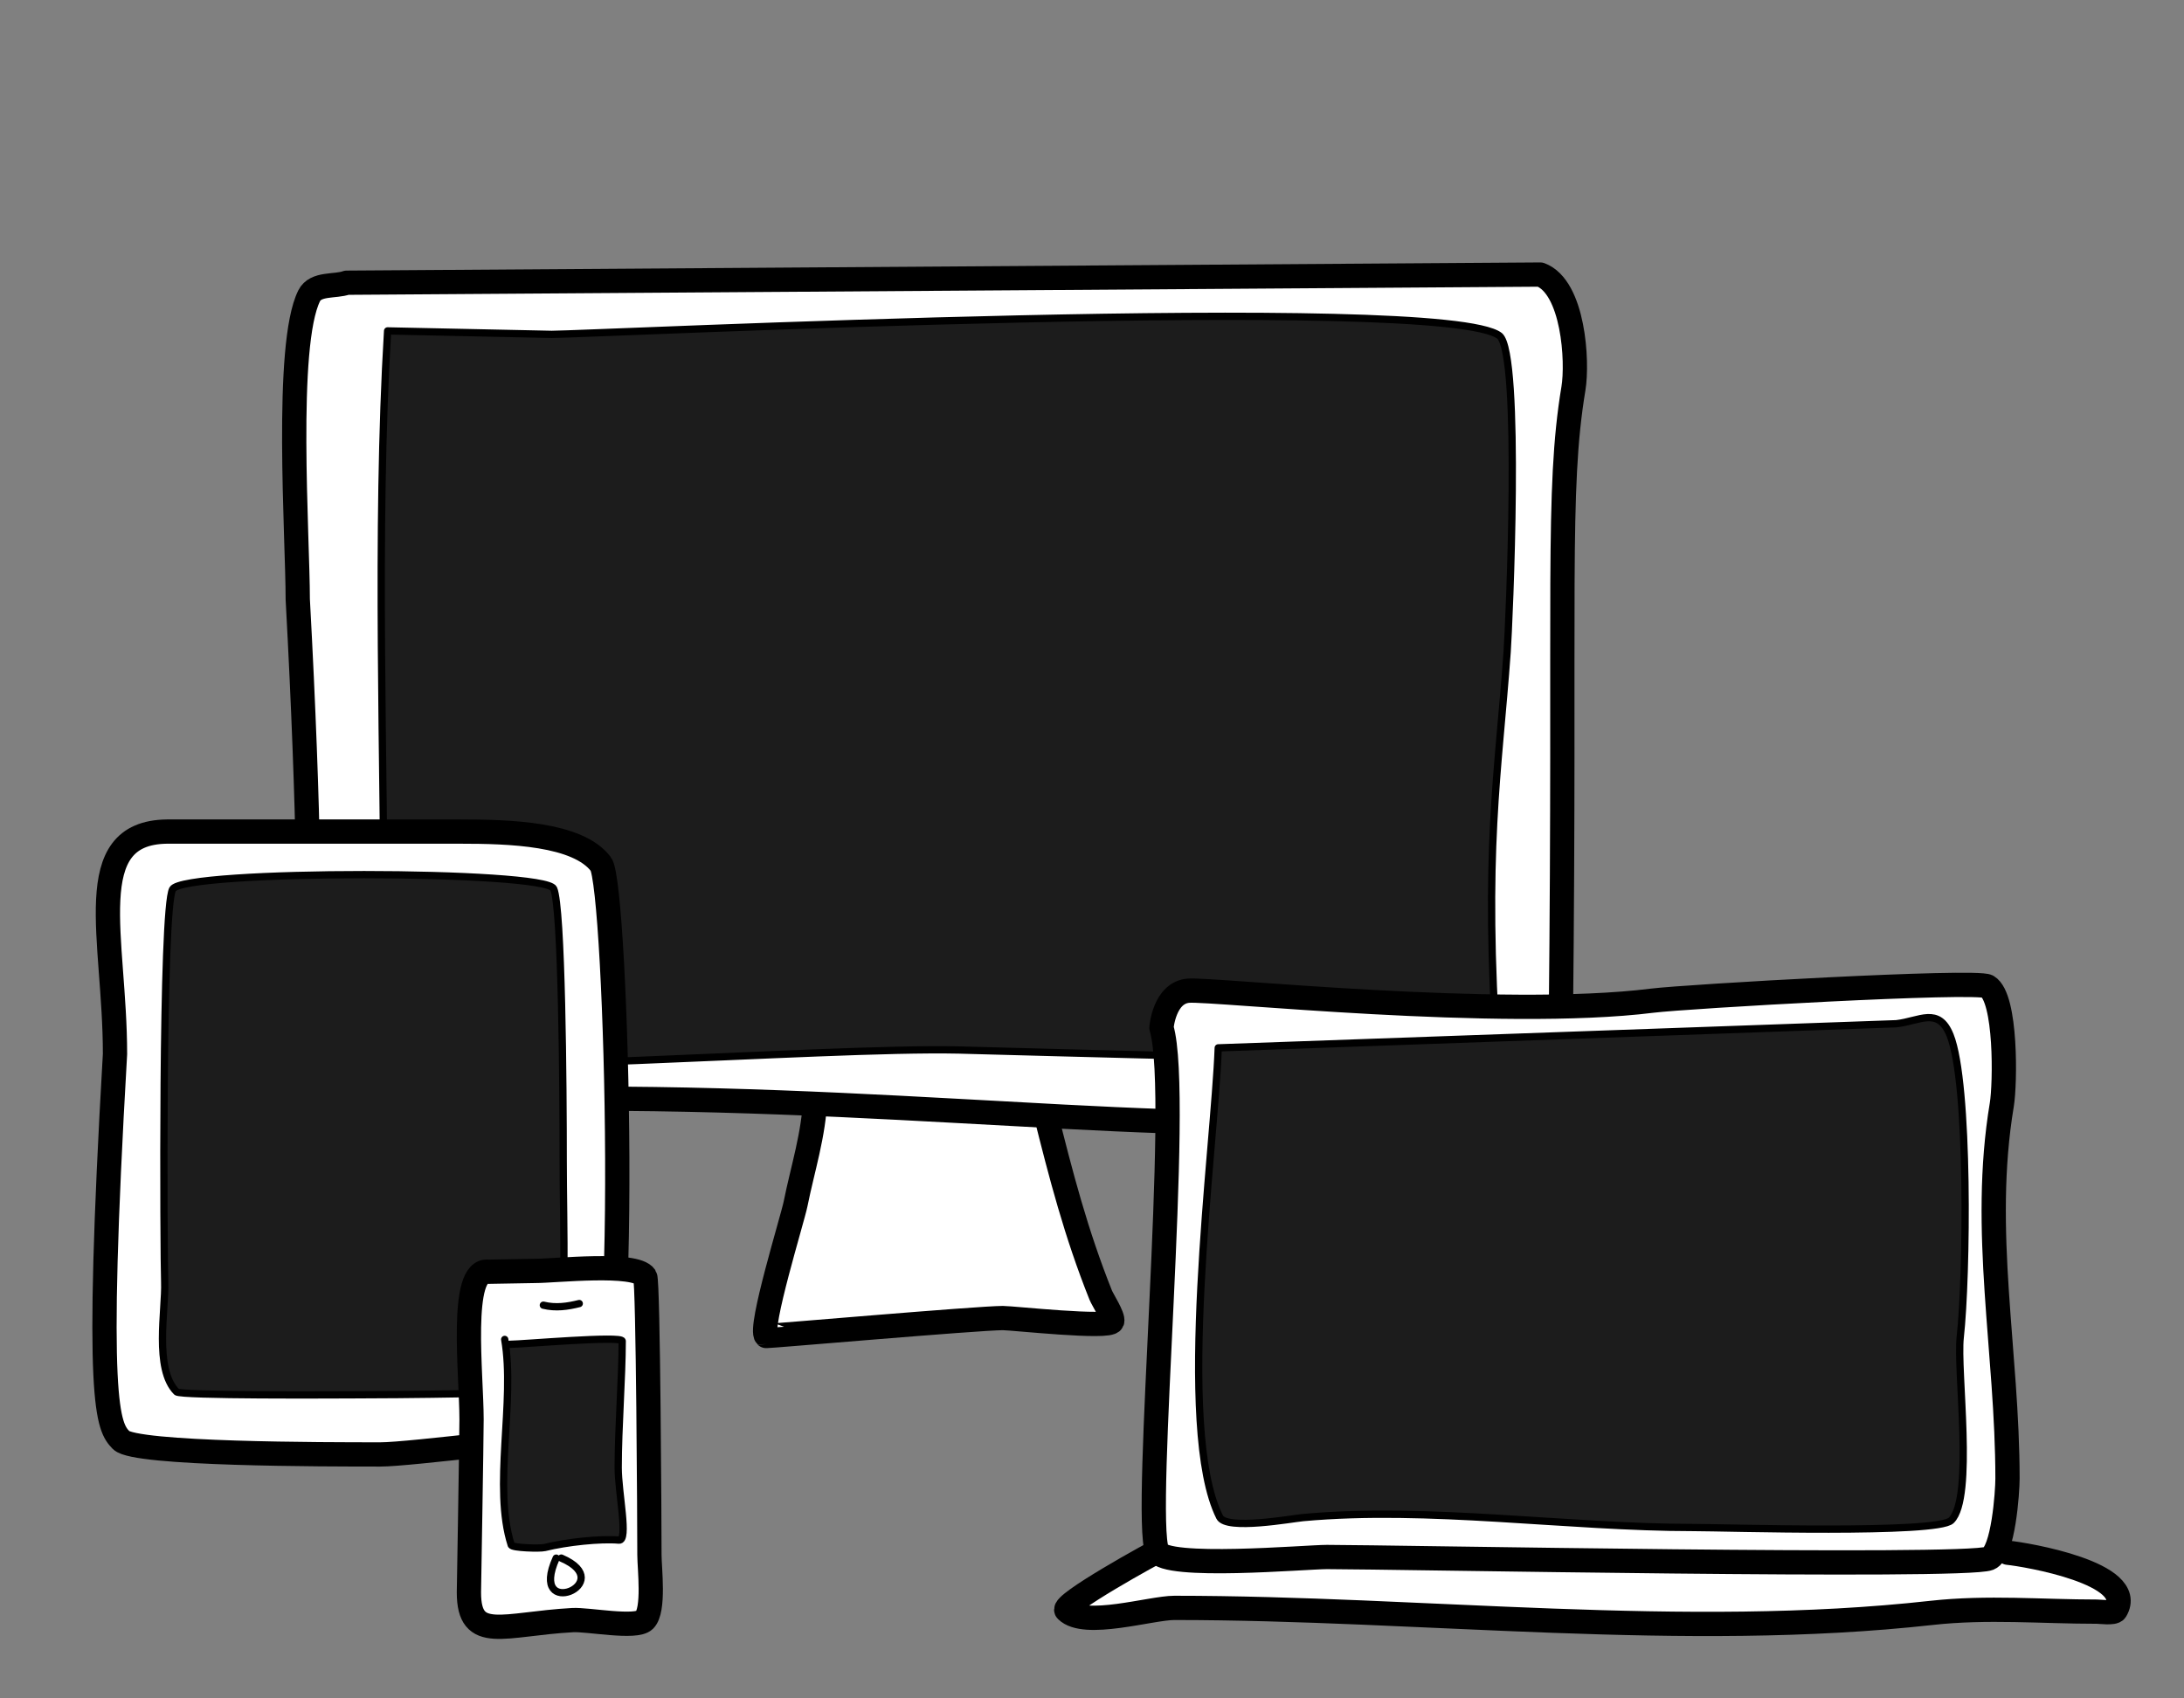 <?xml version="1.0" encoding="UTF-8"?>
<!DOCTYPE svg PUBLIC "-//W3C//DTD SVG 1.1//EN" "http://www.w3.org/Graphics/SVG/1.1/DTD/svg11.dtd">
<svg version="1.1" xmlns="http://www.w3.org/2000/svg" xmlns:xlink="http://www.w3.org/1999/xlink" x="0" y="0" width="450" height="350" viewBox="0, 0, 450, 350">
  <rect x="0" y="0" width="450" height="350" fill="#808080" stroke="none"/>
  <g id="Layer_1">
    <g>
      <g>
        <path d="M167.961,226.228 C167.725,233.684 165.354,240.945 163.926,248.084 C163.312,251.153 156.304,273.751 157.873,275.32 C157.98,275.427 201.614,271.622 206.63,271.622 C208.693,271.622 228.649,273.823 229.159,272.294 C229.469,271.362 227.172,267.831 226.805,266.914 C221.694,254.136 218.597,242.152 215.372,229.254" fill="#FFFFFF"/>
        <path d="M167.961,226.228 C167.725,233.684 165.354,240.945 163.926,248.084 C163.312,251.153 156.304,273.751 157.873,275.32 C157.98,275.427 201.614,271.622 206.63,271.622 C208.693,271.622 228.649,273.823 229.159,272.294 C229.469,271.362 227.172,267.831 226.805,266.914 C221.694,254.136 218.597,242.152 215.372,229.254" fill-opacity="0" stroke="#000000" stroke-width="5" stroke-linecap="round" stroke-linejoin="round"/>
      </g>
      <g>
        <path d="M71.438,58.261 C69.041,59.13 65.035,58.289 63.704,60.951 C58.628,71.104 61.351,110.666 61.351,123.494 C66.313,214.608 61.265,226.655 64.325,228.49 C144.149,222.466 209.623,231.43 259.403,231.43 C276.232,231.43 301.829,236.613 316.902,229.076 C322.118,226.468 321.211,214.293 321.609,209.91 C322.539,122.679 320.688,101.113 324.193,80.083 C325.125,74.489 324.215,59.149 317.363,56.58 z" fill="#FFFFFF"/>
        <path d="M71.438,58.261 C69.041,59.13 65.035,58.289 63.704,60.951 C58.628,71.104 61.351,110.666 61.351,123.494 C66.313,214.608 61.265,226.655 64.325,228.49 C144.149,222.466 209.623,231.43 259.403,231.43 C276.232,231.43 301.829,236.613 316.902,229.076 C322.118,226.468 321.211,214.293 321.609,209.91 C322.539,122.679 320.688,101.113 324.193,80.083 C325.125,74.489 324.215,59.149 317.363,56.58 z" fill-opacity="0" stroke="#000000" stroke-width="5" stroke-linecap="round" stroke-linejoin="round"/>
      </g>
      <g>
        <path d="M79.863,68.19 C77.367,109.506 79.191,157.014 79.191,198.319 C79.191,201.214 76.474,216.481 79.191,217.821 C88.231,222.281 169.266,215.761 197.519,216.382 C204.227,216.529 306.682,219.532 308.514,218.158 C305.611,175.401 308.753,159.326 310.532,134.416 C310.934,128.795 313.456,73.062 308.98,69.216 C297.622,60.332 121.563,68.906 113.69,68.906 z" fill="#1C1C1C"/>
        <path d="M79.863,68.19 C77.367,109.506 79.191,157.014 79.191,198.319 C79.191,201.214 76.474,216.481 79.191,217.821 C88.231,222.281 169.266,215.761 197.519,216.382 C204.227,216.529 306.682,219.532 308.514,218.158 C305.611,175.401 308.753,159.326 310.532,134.416 C310.934,128.795 313.456,73.062 308.98,69.216 C297.622,60.332 121.563,68.906 113.69,68.906 z" fill-opacity="0" stroke="#000000" stroke-width="1.5" stroke-linecap="round" stroke-linejoin="round"/>
      </g>
    </g>
    <g>
      <g>
        <path d="M34.382,171.369 C16.405,171.608 23.696,193.314 23.696,217.206 C19.486,289.904 22.243,293.959 24.967,296.791 C27.792,299.727 66.985,299.727 78.369,299.727 C84.657,299.727 114.916,295.68 121.575,295.837 C130.248,296.042 127.105,182.474 123.821,178.095 C119.076,171.768 104.989,171.369 94.751,171.369 z" fill="#FFFFFF"/>
        <path d="M34.382,171.369 C16.405,171.608 23.696,193.314 23.696,217.206 C19.486,289.904 22.243,293.959 24.967,296.791 C27.792,299.727 66.985,299.727 78.369,299.727 C84.657,299.727 114.916,295.68 121.575,295.837 C130.248,296.042 127.105,182.474 123.821,178.095 C119.076,171.768 104.989,171.369 94.751,171.369 z" fill-opacity="0" stroke="#000000" stroke-width="5" stroke-linecap="round" stroke-linejoin="round"/>
      </g>
      <g>
        <path d="M35.569,183.247 C33.32,187.31 33.73,258.774 33.935,264.303 C34.139,269.831 31.691,282.126 36.392,286.827 C37.213,287.649 69.181,287.441 72.226,287.441 C79.598,287.441 114.664,287.21 114.818,286.213 C116.866,272.903 116.046,251.973 116.046,239.321 C116.046,223.859 115.787,186.952 114.074,183.138 C112.361,179.324 37.818,179.184 35.569,183.247 z" fill="#1C1C1C"/>
        <path d="M35.569,183.247 C33.32,187.31 33.73,258.774 33.935,264.303 C34.139,269.831 31.691,282.126 36.392,286.827 C37.213,287.649 69.181,287.441 72.226,287.441 C79.598,287.441 114.664,287.21 114.818,286.213 C116.866,272.903 116.046,251.973 116.046,239.321 C116.046,223.859 115.787,186.952 114.074,183.138 C112.361,179.324 37.818,179.184 35.569,183.247 z" fill-opacity="0" stroke="#000000" stroke-width="1.5" stroke-linecap="round" stroke-linejoin="round"/>
      </g>
    </g>
    <g>
      <g>
        <path d="M100.642,262.077 C94.589,261.236 97.16,283.304 97.16,292.507 C97.16,296.434 96.618,328.011 96.618,328.157 C96.618,338.582 103.669,334.657 118.007,333.866 C121.148,333.693 131.023,335.646 132.803,333.866 C134.881,331.787 133.811,323.231 133.811,320.416 C133.811,314.801 133.57,264.052 132.926,263.086 C130.919,260.075 114.42,261.908 110.274,261.908 z" fill="#FFFFFF"/>
        <path d="M100.642,262.077 C94.589,261.236 97.16,283.304 97.16,292.507 C97.16,296.434 96.618,328.011 96.618,328.157 C96.618,338.582 103.669,334.657 118.007,333.866 C121.148,333.693 131.023,335.646 132.803,333.866 C134.881,331.787 133.811,323.231 133.811,320.416 C133.811,314.801 133.57,264.052 132.926,263.086 C130.919,260.075 114.42,261.908 110.274,261.908 z" fill-opacity="0" stroke="#000000" stroke-width="5" stroke-linecap="round" stroke-linejoin="round"/>
      </g>
      <path d="M114.598,321.095 C108.684,334.158 127.718,326.259 115.654,321.088" fill-opacity="0" stroke="#000000" stroke-width="1.5" stroke-linecap="round" stroke-linejoin="round"/>
      <g>
        <path d="M103.993,276.025 C106.191,288.812 101.483,306.467 105.338,318.393 C105.532,318.995 111.285,319.149 112.244,318.909 C116.737,317.786 123.721,317.046 127.53,317.384 C129.563,317.564 127.377,307.71 127.377,302.431 C127.377,294.126 128.203,283.858 128.203,276.361 C128.203,275.201 107.537,277.034 105.001,277.034" fill="#1C1C1C"/>
        <path d="M103.993,276.025 C106.191,288.812 101.483,306.467 105.338,318.393 C105.532,318.995 111.285,319.149 112.244,318.909 C116.737,317.786 123.721,317.046 127.53,317.384 C129.563,317.564 127.377,307.71 127.377,302.431 C127.377,294.126 128.203,283.858 128.203,276.361 C128.203,275.201 107.537,277.034 105.001,277.034" fill-opacity="0" stroke="#000000" stroke-width="1.5" stroke-linecap="round" stroke-linejoin="round"/>
      </g>
      <path d="M111.955,268.969 C114.495,269.592 116.929,269.239 119.353,268.633" fill-opacity="0" stroke="#000000" stroke-width="1.5" stroke-linecap="round" stroke-linejoin="round"/>
    </g>
    <g>
      <g>
        <path d="M239.891,318.952 C237.679,320 218.488,330.609 219.745,331.866 C223.465,335.586 237.149,331.349 241.957,331.349 C292.943,331.349 346.986,338.046 397.957,332.382 C409.49,331.101 420.679,332.124 432.049,332.124 C432.709,332.124 435.532,332.517 435.923,331.866 C440.504,324.231 417.437,320.358 413.711,319.985" fill="#FFFFFF"/>
        <path d="M239.891,318.952 C237.679,320 218.488,330.609 219.745,331.866 C223.465,335.586 237.149,331.349 241.957,331.349 C292.943,331.349 346.986,338.046 397.957,332.382 C409.49,331.101 420.679,332.124 432.049,332.124 C432.709,332.124 435.532,332.517 435.923,331.866 C440.504,324.231 417.437,320.358 413.711,319.985" fill-opacity="0" stroke="#000000" stroke-width="5" stroke-linecap="round" stroke-linejoin="round"/>
      </g>
      <g>
        <path d="M239.311,211.802 C243.587,225.936 235.375,312.053 238.429,319.687 C239.927,323.433 269.084,320.863 273.41,320.863 C286.412,320.863 404.766,323.175 409.81,321.157 C412.787,319.967 413.632,307.42 413.632,304.695 C413.632,278.592 408.118,253.705 412.456,227.676 C413.181,223.328 413.432,205.626 409.516,203.277 C407.244,201.913 347.426,205.343 340.435,206.217 C309.29,210.11 249.943,203.76 244.896,204.159 C239.849,204.557 239.311,211.802 239.311,211.802 z" fill="#FFFFFF"/>
        <path d="M239.311,211.802 C243.587,225.936 235.375,312.053 238.429,319.687 C239.927,323.433 269.084,320.863 273.41,320.863 C286.412,320.863 404.766,323.175 409.81,321.157 C412.787,319.967 413.632,307.42 413.632,304.695 C413.632,278.592 408.118,253.705 412.456,227.676 C413.181,223.328 413.432,205.626 409.516,203.277 C407.244,201.913 347.426,205.343 340.435,206.217 C309.29,210.11 249.943,203.76 244.896,204.159 C239.849,204.557 239.311,211.802 239.311,211.802 z" fill-opacity="0" stroke="#000000" stroke-width="5" stroke-linecap="round" stroke-linejoin="round"/>
      </g>
      <g>
        <path d="M251.009,215.939 C250.28,236.562 242.137,294.302 251.302,312.632 C252.698,315.424 266.162,312.952 268.489,312.74 C294.441,310.381 322.817,314.787 348.913,314.787 C355.342,314.787 399.189,316.169 402.048,313.31 C406.768,308.59 403.123,282.535 403.894,275.599 C405.277,263.151 405.783,223.282 401.807,213.342 C399.421,207.376 395.495,210.438 390.734,210.967 z" fill="#1C1C1C"/>
        <path d="M251.009,215.939 C250.28,236.562 242.137,294.302 251.302,312.632 C252.698,315.424 266.162,312.952 268.489,312.74 C294.441,310.381 322.817,314.787 348.913,314.787 C355.342,314.787 399.189,316.169 402.048,313.31 C406.768,308.59 403.123,282.535 403.894,275.599 C405.277,263.151 405.783,223.282 401.807,213.342 C399.421,207.376 395.495,210.438 390.734,210.967 z" fill-opacity="0" stroke="#000000" stroke-width="1.5" stroke-linecap="round" stroke-linejoin="round"/>
      </g>
    </g>
  </g>
</svg>
